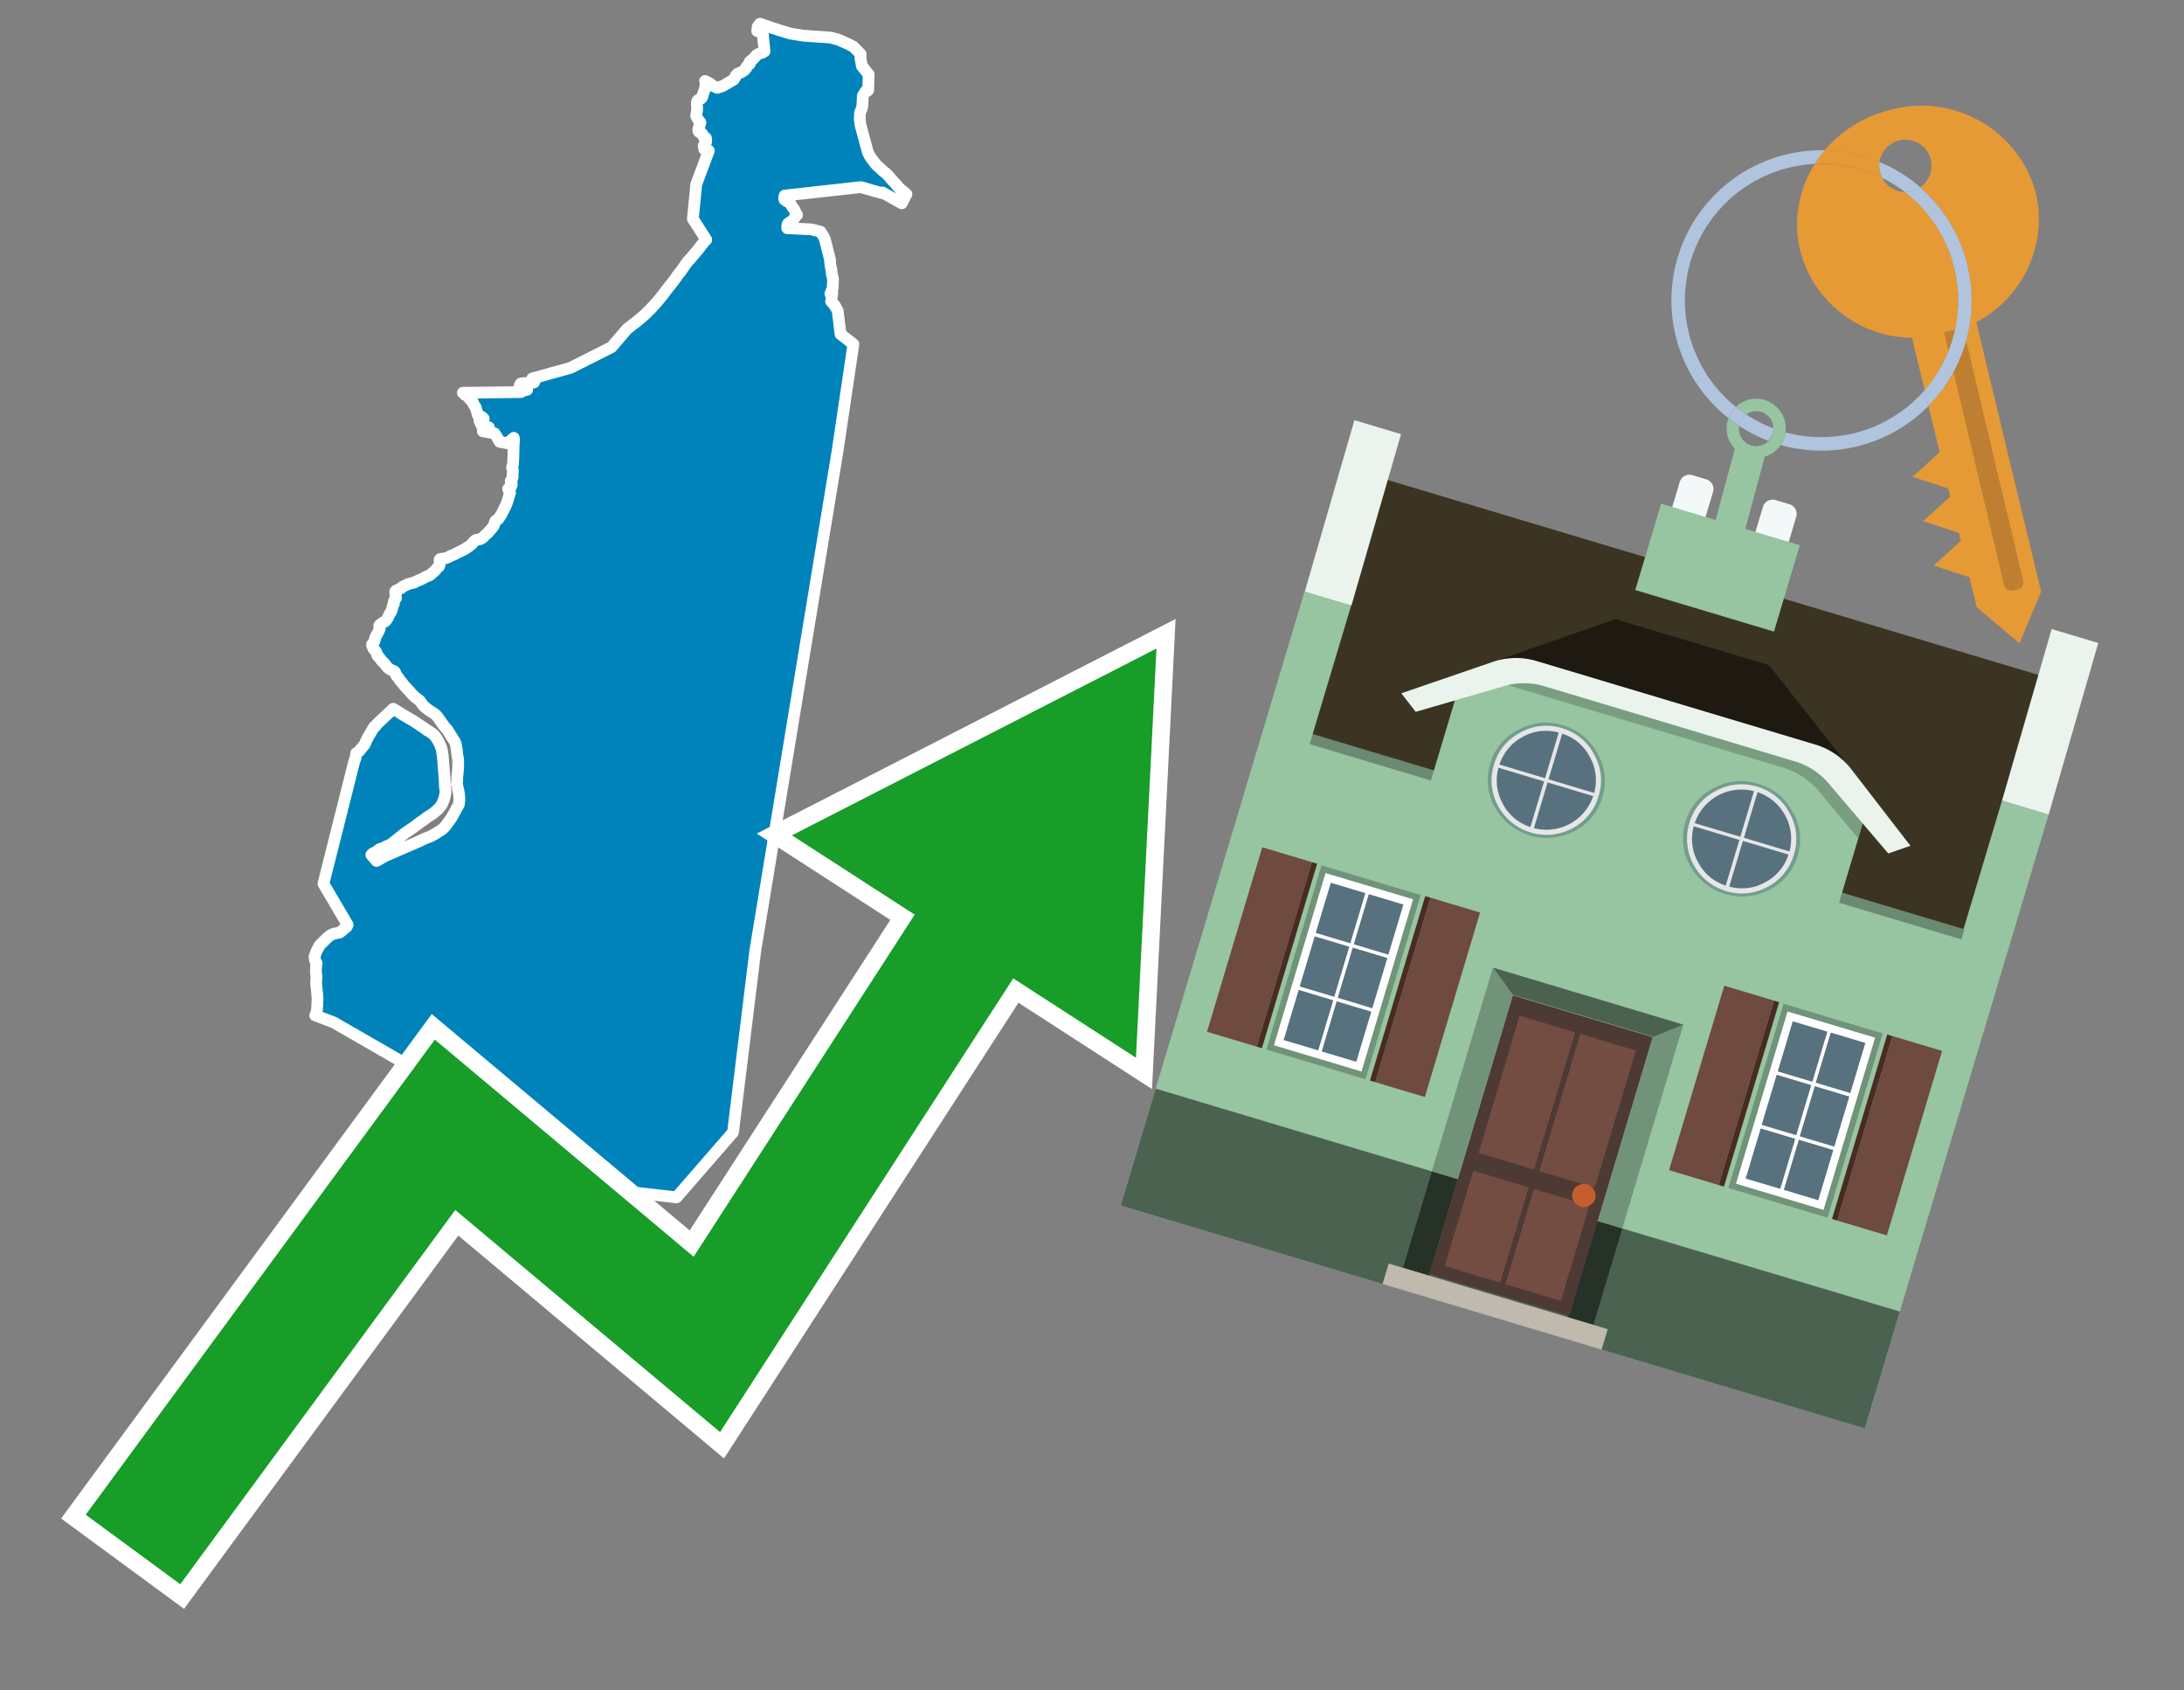 <svg id="Text" xmlns="http://www.w3.org/2000/svg" width="93.05" height="72" viewBox="0 0 93.05 72"><rect x="0" y="0" width="93.05" height="72" fill="#808080" stroke="none"/><polygon points="16.75,30.19 17,30.34 17.14,30.43 17.21,30.47 17.31,30.53 17.38,30.57 17.46,30.62 17.59,30.69 17.65,30.73 17.7,30.76 17.77,30.81 17.86,30.87 18.04,30.99 18.19,31.1 18.25,31.13 18.31,31.17 18.38,31.22 18.43,31.25 18.46,31.28 18.52,31.34 18.56,31.39 18.6,31.45 18.64,31.51 18.67,31.57 18.72,31.66 18.77,31.79 18.79,31.82 18.81,31.88 18.83,31.96 18.84,32.05 18.85,32.11 18.86,32.16 18.89,32.52 18.91,32.8 18.92,32.84 18.92,32.9 18.93,32.97 18.93,33.03 18.94,33.14 18.94,33.19 18.95,33.31 18.95,33.37 18.96,33.55 18.97,33.6 18.98,33.65 18.98,33.68 18.98,33.76 18.97,33.81 18.96,33.88 18.94,33.97 18.91,34.06 18.88,34.13 18.85,34.21 18.8,34.3 18.76,34.35 18.72,34.4 18.68,34.45 18.62,34.5 18.57,34.55 18.51,34.6 18.41,34.68 18.34,34.72 18.2,34.81 18.07,34.91 17.88,35.04 17.83,35.08 17.66,35.21 17.38,35.4 17.32,35.44 17.28,35.47 17.2,35.53 17.11,35.6 16.96,35.72 16.87,35.79 16.8,35.85 16.75,35.89 16.68,35.94 16.6,35.99 16.53,36.02 16.45,36.05 16.38,36.09 16.29,36.13 16.17,36.17 16.1,36.22 16.06,36.26 15.99,36.3 15.92,36.33 15.86,36.37 15.82,36.41 16.04,36.67 16.14,36.62 16.19,36.59 16.25,36.55 16.36,36.49 16.44,36.45 17.89,35.82 18.01,35.76 18.17,35.69 18.28,35.65 18.45,35.57 18.57,35.5 18.82,35.34 18.88,35.29 18.91,35.26 19,35.16 19.02,35.13 19.16,34.94 19.23,34.84 19.34,34.65 19.55,34.26 19.56,34.17 19.57,34.09 19.57,34 19.56,33.84 19.54,33.72 19.48,33.47 19.46,33.41 19.48,33.26 19.48,33.11 19.49,33 19.5,32.93 19.52,32.67 19.52,32.59 19.52,32.45 19.52,32.35 19.51,32.28 19.49,32.22 19.46,31.92 19.44,31.85 19.43,31.75 19.42,31.72 19.4,31.63 19.05,31.07 19,31.02 18.9,30.9 18.62,30.5 18.51,30.4 18.3,30.27 18.13,30.14 18.09,30.11 18.06,30.08 18,30.01 17.96,29.95 17.9,29.86 17.86,29.83 17.83,29.8 17.75,29.74 17.69,29.7 17.61,29.62 17.56,29.57 17.5,29.51 17.48,29.48 17.44,29.43 17.37,29.36 17.33,29.32 17.3,29.28 17.23,29.21 17.18,29.15 17.14,29.09 17.07,29.01 17.03,28.97 17,28.91 16.98,28.88 16.95,28.84 16.89,28.78 16.88,28.75 16.86,28.72 16.85,28.67 16.84,28.64 16.81,28.6 16.75,28.57 16.68,28.54 16.6,28.5 16.55,28.46 16.51,28.43 16.49,28.4 16.44,28.34 16.42,28.31 16.37,28.25 16.32,28.2 16.27,28.15 16.24,28.12 16.2,28.06 16.17,28.02 16.12,27.97 16.08,27.92 16.07,27.88 16.05,27.82 16.03,27.78 16,27.73 15.91,27.63 15.89,27.56 15.87,27.53 15.85,27.49 15.85,27.45 15.91,27.39 15.95,27.31 15.97,27.26 15.97,27.21 15.99,27.16 16.03,27.08 16.05,27.04 16.08,26.99 16.1,26.95 16.13,26.88 16.15,26.85 16.17,26.8 16.18,26.76 16.18,26.72 16.16,26.68 16.16,26.64 16.19,26.61 16.25,26.57 16.3,26.53 16.38,26.48 16.43,26.45 16.47,26.4 16.49,26.37 16.53,26.31 16.57,26.21 16.6,26.15 16.63,26.11 16.65,26.08 16.68,26.02 16.7,25.95 16.72,25.88 16.73,25.82 16.75,25.77 16.78,25.72 16.78,25.67 16.78,25.62 16.8,25.57 16.83,25.53 16.87,25.48 16.86,25.41 16.86,25.34 16.84,25.26 16.84,25.19 16.88,25.15 16.97,25.12 17.04,25.07 17.11,25.04 17.14,25 17.21,24.96 17.31,24.92 17.38,24.88 17.49,24.85 17.63,24.82 17.74,24.76 17.84,24.72 17.91,24.69 18.05,24.62 18.18,24.55 18.3,24.51 18.36,24.46 18.44,24.39 18.54,24.3 18.63,24.19 18.66,24.16 18.71,24.12 18.73,24.06 18.74,23.98 18.73,23.91 18.73,23.87 18.73,23.84 18.76,23.81 18.97,23.78 19.09,23.74 19.16,23.7 19.24,23.66 19.37,23.61 19.42,23.58 19.52,23.53 19.64,23.47 19.72,23.43 19.82,23.38 19.89,23.33 19.97,23.28 20.02,23.24 20.06,23.21 20.11,23.17 20.14,23.13 20.16,23.1 20.19,23.07 20.23,23.03 20.27,23 20.44,22.97 20.53,22.93 20.57,22.9 20.65,22.82 20.71,22.76 20.77,22.71 20.82,22.66 20.86,22.61 20.92,22.54 20.99,22.46 21.02,22.42 21.05,22.36 21.06,22.33 21.07,22.28 21.09,22.23 21.11,22.19 21.17,22.15 21.24,22.1 21.29,22.02 21.34,21.94 21.38,21.88 21.41,21.81 21.44,21.76 21.49,21.65 21.51,21.62 21.55,21.53 21.59,21.44 21.61,21.38 21.64,21.28 21.67,21.19 21.71,21.05 21.73,20.99 21.72,20.95 21.7,20.92 21.67,20.88 21.66,20.85 21.65,20.82 21.68,20.79 21.73,20.76 21.78,20.72 21.8,20.66 21.8,20.59 21.78,20.54 21.76,20.51 21.76,20.48 21.8,20.42 21.83,20.37 21.84,20.33 21.84,20.22 21.85,20.07 21.85,20.01 21.84,19.98 21.82,19.94 21.82,19.88 21.85,19.81 21.86,19.73 21.86,19.65 21.87,19.52 21.88,19.15 21.88,18.99 21.89,18.91 21.89,18.85 21.9,18.78 21.9,18.72 21.9,18.69 21.89,18.65 21.62,18.88 21.29,18.82 21.15,18.58 21.12,18.53 21.09,18.5 21.07,18.46 20.85,18.42 20.57,18.37 20.61,18.32 20.64,18.29 20.7,18.26 20.8,18.23 20.83,18.2 20.53,18.15 20.53,18.12 20.54,18.09 20.49,18.05 20.47,18.02 20.45,17.97 20.43,17.93 20.43,17.9 20.46,17.87 20.61,17.83 20.57,17.8 20.55,17.77 20.35,17.67 20.33,17.56 20.32,17.52 20.3,17.47 20.28,17.41 20.27,17.36 20.25,17.32 20.19,17.25 20.17,17.21 20.16,17.16 20.14,17.12 20.09,17.08 20.03,17.01 19.98,16.96 19.97,16.93 19.96,16.9 19.92,16.86 19.81,16.82 19.76,16.76 19.72,16.73 22.2,16.7 22.23,16.66 22.46,16.6 22.42,16.57 22.14,16.51 22.13,16.47 22.14,16.42 22.17,16.36 22.2,16.33 22.75,16.29 22.77,16.25 22.77,16.21 22.72,16.15 22.68,16.12 24.3,15.67 26.05,14.79 26.72,14.01 26.77,13.97 26.85,13.91 26.96,13.82 27.1,13.72 27.24,13.6 27.28,13.57 27.34,13.52 27.53,13.35 27.72,13.16 27.91,12.95 27.94,12.92 28.15,12.67 28.23,12.57 28.32,12.45 28.37,12.38 28.54,12.17 28.61,12.08 28.69,11.98 28.8,11.83 28.85,11.75 28.95,11.62 29.02,11.54 29.12,11.39 29.22,11.25 29.24,11.22 29.29,11.15 29.33,11.11 29.44,10.99 29.52,10.89 29.6,10.8 29.64,10.75 29.7,10.68 29.79,10.57 29.88,10.45 29.95,10.36 29.99,10.31 30.02,10.28 30.05,10.24 30.09,10.21 29.52,9.32 29.65,8 29.66,7.86 30.2,6.42 30.04,6.39 30,6.35 30,6.32 29.99,6.29 29.99,6.24 29.98,6.21 30,6.17 30.03,6.13 30.06,6.1 30.08,6.06 30.08,6.03 30.08,5.98 30.09,5.94 30.08,5.9 30.07,5.87 29.98,5.84 29.96,5.79 29.93,5.73 29.92,5.7 29.88,5.67 29.81,5.64 29.77,5.61 29.76,5.58 29.75,5.55 29.75,5.51 29.76,5.48 29.78,5.42 29.83,5.27 29.84,5.24 29.84,5.21 29.75,5.11 29.67,4.96 29.66,4.93 29.67,4.85 29.7,4.7 29.7,4.67 29.7,4.6 29.69,4.47 29.69,4.44 29.69,4.38 29.7,4.33 29.71,4.3 29.73,4.27 29.78,4.24 29.85,4.21 29.89,4.18 29.91,4.14 29.93,4.11 29.94,4.04 29.96,3.99 29.98,3.93 30.03,3.8 30.04,3.77 30.05,3.71 30.06,3.6 30.06,3.54 30.06,3.49 30.04,3.45 30.27,3.57 30.32,3.63 30.56,3.74 30.8,3.66 31.26,3.39 31.28,3.36 31.31,3.31 31.34,3.25 31.35,3.22 31.43,3.14 31.53,3.1 31.6,3.07 31.64,3.04 31.73,2.98 31.75,2.95 31.79,2.91 31.79,2.87 31.81,2.84 31.87,2.78 31.92,2.74 31.95,2.71 31.93,2.65 31.95,2.62 31.99,2.59 32.02,2.56 32.07,2.53 32.09,2.5 32.16,2.44 32.18,2.41 32.2,2.38 32.23,2.35 32.35,2.28 32.47,2.25 32.57,2.19 32.57,2.15 32.55,1.94 32.54,1.84 32.53,1.81 32.52,1.65 32.51,1.56 32.51,1.49 32.5,1.35 32.45,1.38 32.26,1.32 32.28,1.14 32.3,1.11 32.36,1.04 32.38,1.01 32.55,1.07 32.93,1.2 33.06,1.24 33.18,1.28 33.64,1.42 33.79,1.45 34.23,1.52 35.38,1.6 35.69,1.68 35.79,1.72 35.88,1.76 36.17,1.89 36.36,1.99 36.41,2.04 36.46,2.09 36.67,2.31 36.66,2.47 36.72,2.81 36.88,3.01 37.01,3.17 36.99,3.84 36.96,3.87 36.87,3.9 36.76,4.08 36.74,4.54 36.71,4.63 36.64,4.81 36.63,5.07 36.64,5.16 36.66,5.32 36.98,6.5 37.03,6.59 37.06,6.65 37.09,6.7 37.12,6.74 37.17,6.81 37.23,6.89 37.28,6.95 37.32,7 37.37,7.05 37.42,7.1 37.5,7.17 37.55,7.22 37.64,7.3 37.69,7.34 37.75,7.38 37.85,7.49 37.88,7.52 37.97,7.63 38.1,7.77 38.21,7.89 38.24,7.93 38.34,8.04 38.38,8.07 38.49,8.16 38.62,8.27 38.42,8.66 37.6,8.2 37.59,8.23 37.2,8.12 36.68,7.97 33.43,8.33 33.42,8.36 33.41,8.42 33.41,8.46 33.42,8.5 33.46,8.53 33.53,8.58 33.63,8.63 33.68,8.69 33.79,8.86 33.83,8.91 33.86,8.96 33.9,9.07 33.92,9.11 33.96,9.15 33.89,9.21 33.8,9.37 33.75,9.4 33.71,9.43 33.59,9.51 33.56,9.54 33.54,9.63 33.54,9.68 33.54,9.72 34.57,9.77 34.96,9.87 35.04,10 35.08,10.06 35.14,10.18 35.36,11.05 35.38,11.3 35.42,11.48 35.44,11.68 35.47,11.79 35.49,11.89 35.49,11.95 35.49,12.03 35.48,12.13 35.48,12.27 35.46,12.31 35.38,12.51 35.39,12.54 35.46,12.48 35.41,12.84 35.57,13.01 35.57,13.04 35.6,13.07 35.63,13.13 35.67,13.2 35.69,13.24 35.69,13.27 35.7,13.31 35.72,13.48 35.81,14.23 36.36,14.66 35.68,19.24 32.18,40.49 31.23,48.23 29.1,50.68 28.82,51 23.06,50.34 19.55,46.62 14.22,43.55 13.88,43.42 13.43,43.25 13.46,43.18 13.48,43.13 13.49,43.09 13.5,43.03 13.51,42.96 13.51,42.89 13.52,42.82 13.52,42.77 13.52,42.67 13.53,42.61 13.53,42.55 13.53,42.5 13.52,42.45 13.52,42.36 13.51,42.31 13.5,42.18 13.49,42.12 13.48,41.99 13.47,41.94 13.47,41.88 13.47,41.75 13.48,41.72 13.48,41.66 13.48,41.59 13.48,41.53 13.46,41.46 13.46,41.41 13.46,41.32 13.46,41.27 13.47,41.19 13.47,41.14 13.47,41.07 13.49,41.03 13.48,41 13.45,40.97 13.44,40.94 13.42,40.89 13.41,40.82 13.4,40.79 13.4,40.75 13.43,40.68 13.44,40.63 13.47,40.55 13.51,40.46 13.54,40.42 13.56,40.38 13.57,40.34 13.59,40.31 13.61,40.28 13.65,40.23 13.71,40.17 13.75,40.13 13.8,40.09 13.82,40.06 13.87,40.02 13.92,39.96 13.97,39.92 14.06,39.85 14.15,39.8 14.23,39.77 14.47,39.72 14.51,39.69 14.55,39.66 14.6,39.62 14.65,39.57 14.69,39.54 14.77,39.48 14.81,39.39 13.78,37.64 15.1,32.4 15.14,32.32 15.18,32.08 15.28,32.02 15.55,31.69 15.58,31.6 15.67,31.42 15.94,30.96 16,30.93 16.06,30.84 " fill="#0083ba" stroke="#fff" stroke-linejoin="round" stroke-width="0.5"/><polygon points="49.272 27.624 33.741 35.58 38.97 38.959 29.553 53.529 18.525 44.281 3.652 64.518 7.681 67.479 19.396 51.538 30.678 60.999 43.169 41.673 48.398 45.053 49.272 27.624" fill="none" stroke="#fff" stroke-miterlimit="10" stroke-width="1.5"/><polygon points="49.272 27.624 33.741 35.58 38.97 38.959 29.553 53.529 18.525 44.281 3.652 64.518 7.681 67.479 19.396 51.538 30.678 60.999 43.169 41.673 48.398 45.053 49.272 27.624" fill="#179d28"/><path d="M80.19,7.577a1.16,1.16,0,0,1-.094-.251,1.114,1.114,0,0,1-.018-.429A6.367,6.367,0,0,0,77.743,6.4a5.269,5.269,0,0,0-.423.577c.1,0,.192-.007.288-.007A5.794,5.794,0,0,1,80.19,7.577Z" fill="#e69a35"/><path d="M77.608,6.4A6.394,6.394,0,0,0,73.64,17.81a1.26,1.26,0,0,1,.317-.48A5.821,5.821,0,0,1,77.32,6.981a5.269,5.269,0,0,1,.423-.577Z" fill="#b0c4de"/><path d="M84.2,13.72a4.962,4.962,0,0,0,2.545-5.48,5.047,5.047,0,0,0-6.179-3.566A5.322,5.322,0,0,0,77.743,6.4a6.367,6.367,0,0,1,2.335.493,1.114,1.114,0,1,1,1.736,1.084,6.392,6.392,0,0,1,.347,9.3l.479,1.985-.438.4-.716.648.92.3.6.2.082.341-.438.4-.716.648.92.3.605.2.082.341-.438.4-.716.649.92.3.605.2.307,1.274,1.821,1.534.921-2.2Z" fill="#e69a35"/><path d="M81.154,8.179a1.115,1.115,0,0,1-.964-.6,5.794,5.794,0,0,0-2.582-.6c-.1,0-.192,0-.288.007a4.783,4.783,0,0,0-.625,3.685,4.962,4.962,0,0,0,4.765,3.715L82,16.617a5.82,5.82,0,0,0-.846-8.438Z" fill="#e69a35"/><path d="M74.1,18.142a6.386,6.386,0,0,0,1.232.63.73.73,0,0,0,.224-.527h0a5.783,5.783,0,0,1-1.159-.593A.733.733,0,0,0,74.1,18.142Z" fill="#b0c4de"/><path d="M74.4,17.652q-.228-.152-.44-.322a1.26,1.26,0,0,0-.317.48c.148.117.3.228.46.332A.733.733,0,0,1,74.4,17.652Z" fill="#b0c4de"/><path d="M74.824,16.984a1.257,1.257,0,0,0-.867.346c.141.114.288.222.44.322a.731.731,0,0,1,1.159.593h0a.732.732,0,1,1-1.463,0,.7.7,0,0,1,.007-.1c-.158-.1-.312-.215-.46-.332a1.258,1.258,0,0,0,.273,1.3l-.979,3.635,1.275.341.98-3.639a1.266,1.266,0,0,0,.681-.5,1.249,1.249,0,0,0,.2-.538,1.328,1.328,0,0,0,.012-.168A1.262,1.262,0,0,0,74.824,16.984Z" fill="#97c4a1"/><path d="M85.974,25.1l-.226.053a.3.3,0,0,1-.362-.223l-2.56-10.777.81-.193L86.2,24.736A.3.3,0,0,1,85.974,25.1Z" fill="#bf7f32"/><path d="M80.1,7.326a1.16,1.16,0,0,0,.094.251,5.833,5.833,0,0,1,.964.6,1.137,1.137,0,0,0,.287-.031,1.108,1.108,0,0,0,.373-.167A6.371,6.371,0,0,0,80.078,6.9,1.114,1.114,0,0,0,80.1,7.326Z" fill="#b0c4de"/><path d="M77.608,18.618a5.836,5.836,0,0,1-1.534-.2,1.24,1.24,0,0,1-.2.537,6.4,6.4,0,0,0,6.291-1.666L82,16.617A5.807,5.807,0,0,1,77.608,18.618Z" fill="#b0c4de"/><path d="M81.814,7.981a1.108,1.108,0,0,1-.373.167,1.137,1.137,0,0,1-.287.031A5.82,5.82,0,0,1,82,16.617l.161.667a6.392,6.392,0,0,0-.347-9.3Z" fill="#b0c4de"/><polygon points="83.79 39.753 55.78 31.364 58.988 20.404 86.964 28.783 83.79 39.753 83.79 39.753" fill="#3c3422" fill-rule="evenodd"/><polygon points="81.705 53.32 87.284 34.692 85.297 34.097 83.656 39.575 55.926 31.269 57.567 25.791 55.579 25.196 47.746 51.348 79.451 60.844 81.705 53.32" fill="#97c4a1" fill-rule="evenodd"/><rect x="69.522" y="21.148" width="0.444" height="28.983" transform="translate(15.592 92.226) rotate(-73.326)" opacity="0.3"/><polygon points="87.284 34.692 85.297 34.097 87.411 26.793 89.398 27.388 87.284 34.692 87.284 34.692" fill="#eaf3ec" fill-rule="evenodd"/><polygon points="57.578 25.794 55.591 25.199 57.705 17.896 59.692 18.491 57.578 25.794 57.578 25.794" fill="#eaf3ec" fill-rule="evenodd"/><polygon points="79.451 60.844 80.943 55.865 49.238 46.369 47.747 51.348 79.451 60.844 79.451 60.844" fill="#4c6251" fill-rule="evenodd"/><path d="M71.566,20.528l-.522,1.743,1.418.425.523-1.744a.432.432,0,0,0-.289-.536l-.593-.177A.431.431,0,0,0,71.566,20.528Z" fill="#f3f9f8" fill-rule="evenodd"/><path d="M75.111,21.589l-.522,1.743,1.418.425.522-1.743a.43.43,0,0,0-.289-.536l-.593-.178A.43.43,0,0,0,75.111,21.589Z" fill="#f3f9f8" fill-rule="evenodd"/><polygon points="75.368 28.329 68.829 26.37 63.807 28.121 78.733 32.591 75.368 28.329" fill="#1e1a11"/><polygon points="78.248 32.422 64.442 28.287 62.236 28.998 60.064 36.247 77.453 41.455 79.651 34.116 78.248 32.422" fill="#97c4a1"/><path d="M77.74,32.516S65.088,28.725,65,28.7l-.938.43,11.892,3.562a3.175,3.175,0,0,1,1.532,1l1.685,2.02.327-1.09Z" fill-rule="evenodd" opacity="0.2"/><path d="M77.35,31.716,65.458,28.154a3.041,3.041,0,0,0-1.854.037l-3.9,1.339.611.79,3.626-1.054a3.045,3.045,0,0,1,1.855-.037l10.673,3.2A3.028,3.028,0,0,1,78,33.477l2.45,2.874.945-.325-2.518-3.26A3.036,3.036,0,0,0,77.35,31.716Z" fill="#eaf3ec"/><polygon points="76.683 23.223 70.773 21.453 69.671 25.132 75.581 26.902 76.683 23.223 76.683 23.223" fill="#97c4a1" fill-rule="evenodd"/><g id="Symbol_9_0_Layer2_0_MEMBER_8_MEMBER_21_MEMBER_0_FILL" data-name="Symbol 9 0 Layer2 0 MEMBER 8 MEMBER 21 MEMBER 0 FILL"><path d="M66.584,30.892a2.39,2.39,0,0,0-1.891.189,2.317,2.317,0,0,0-1.2,1.448A2.345,2.345,0,0,0,63.7,34.4a2.528,2.528,0,0,0,3.367,1.008,2.339,2.339,0,0,0,1.2-1.447,2.313,2.313,0,0,0-.208-1.87A2.394,2.394,0,0,0,66.584,30.892Z" fill="#729d8c"/></g><g id="Symbol_9_0_Layer2_0_MEMBER_8_MEMBER_21_MEMBER_1_FILL" data-name="Symbol 9 0 Layer2 0 MEMBER 8 MEMBER 21 MEMBER 1 FILL"><path d="M66.547,31.016a2.241,2.241,0,0,0-1.769.185,2.213,2.213,0,0,0-1.127,1.376,2.239,2.239,0,0,0,.185,1.768,2.341,2.341,0,0,0,3.145.942,2.234,2.234,0,0,0,1.126-1.376,2.207,2.207,0,0,0-.185-1.768A2.237,2.237,0,0,0,66.547,31.016Z" fill="#e6e6e6"/></g><g id="Symbol_9_0_Layer2_0_MEMBER_8_MEMBER_21_MEMBER_2_MEMBER_0_FILL" data-name="Symbol 9 0 Layer2 0 MEMBER 8 MEMBER 21 MEMBER 2 MEMBER 0 FILL"><path d="M65.787,33.284,63.843,32.7a2.036,2.036,0,0,0,.186,1.539,2.015,2.015,0,0,0,1.175.986Z" fill="#58717f"/></g><g id="Symbol_9_0_Layer2_0_MEMBER_8_MEMBER_21_MEMBER_2_MEMBER_1_FILL" data-name="Symbol 9 0 Layer2 0 MEMBER 8 MEMBER 21 MEMBER 2 MEMBER 1 FILL"><path d="M65.827,33.148l.582-1.944a2.01,2.01,0,0,0-1.523.178,2.037,2.037,0,0,0-1,1.183Z" fill="#58717f"/></g><g id="Symbol_9_0_Layer2_0_MEMBER_8_MEMBER_21_MEMBER_2_MEMBER_2_FILL" data-name="Symbol 9 0 Layer2 0 MEMBER 8 MEMBER 21 MEMBER 2 MEMBER 2 FILL"><path d="M67.878,33.91l-1.943-.582-.582,1.944a2.1,2.1,0,0,0,2.525-1.362Z" fill="#58717f"/></g><g id="Symbol_9_0_Layer2_0_MEMBER_8_MEMBER_21_MEMBER_2_MEMBER_3_FILL" data-name="Symbol 9 0 Layer2 0 MEMBER 8 MEMBER 21 MEMBER 2 MEMBER 3 FILL"><path d="M66.558,31.249l-.582,1.943,1.943.582a2.031,2.031,0,0,0-.186-1.539A2.009,2.009,0,0,0,66.558,31.249Z" fill="#58717f"/></g><g id="Symbol_9_0_Layer2_0_MEMBER_8_MEMBER_21_MEMBER_0_FILL-2" data-name="Symbol 9 0 Layer2 0 MEMBER 8 MEMBER 21 MEMBER 0 FILL"><path d="M74.9,33.384a2.4,2.4,0,0,0-1.891.189,2.316,2.316,0,0,0-1.2,1.448,2.341,2.341,0,0,0,.209,1.87A2.527,2.527,0,0,0,75.387,37.9a2.345,2.345,0,0,0,1.2-1.447,2.314,2.314,0,0,0-.209-1.87A2.389,2.389,0,0,0,74.9,33.384Z" fill="#729d8c"/></g><g id="Symbol_9_0_Layer2_0_MEMBER_8_MEMBER_21_MEMBER_1_FILL-2" data-name="Symbol 9 0 Layer2 0 MEMBER 8 MEMBER 21 MEMBER 1 FILL"><path d="M74.867,33.508a2.239,2.239,0,0,0-1.768.185,2.21,2.21,0,0,0-1.127,1.376,2.316,2.316,0,0,0,1.564,2.883,2.261,2.261,0,0,0,1.765-.173A2.237,2.237,0,0,0,76.428,36.4a2.209,2.209,0,0,0-.185-1.769A2.239,2.239,0,0,0,74.867,33.508Z" fill="#e6e6e6"/></g><g id="Symbol_9_0_Layer2_0_MEMBER_8_MEMBER_21_MEMBER_2_MEMBER_0_FILL-2" data-name="Symbol 9 0 Layer2 0 MEMBER 8 MEMBER 21 MEMBER 2 MEMBER 0 FILL"><path d="M74.107,35.776l-1.943-.582a2.031,2.031,0,0,0,.186,1.539,2.009,2.009,0,0,0,1.175.986Z" fill="#58717f"/></g><g id="Symbol_9_0_Layer2_0_MEMBER_8_MEMBER_21_MEMBER_2_MEMBER_1_FILL-2" data-name="Symbol 9 0 Layer2 0 MEMBER 8 MEMBER 21 MEMBER 2 MEMBER 1 FILL"><path d="M74.148,35.64,74.73,33.7a2.1,2.1,0,0,0-2.525,1.362Z" fill="#58717f"/></g><g id="Symbol_9_0_Layer2_0_MEMBER_8_MEMBER_21_MEMBER_2_MEMBER_2_FILL-2" data-name="Symbol 9 0 Layer2 0 MEMBER 8 MEMBER 21 MEMBER 2 MEMBER 2 FILL"><path d="M76.2,36.4l-1.943-.582-.582,1.944a2.015,2.015,0,0,0,1.523-.178A2.036,2.036,0,0,0,76.2,36.4Z" fill="#58717f"/></g><g id="Symbol_9_0_Layer2_0_MEMBER_8_MEMBER_21_MEMBER_2_MEMBER_3_FILL-2" data-name="Symbol 9 0 Layer2 0 MEMBER 8 MEMBER 21 MEMBER 2 MEMBER 3 FILL"><path d="M74.879,33.741,74.3,35.684l1.943.582a2.1,2.1,0,0,0-1.361-2.525Z" fill="#58717f"/></g><polygon points="51.426 43.946 53.542 44.58 55.896 36.723 53.78 36.089 51.426 43.946 51.426 43.946" fill="#6e4a3f" fill-rule="evenodd"/><polygon points="53.542 44.58 53.764 44.647 56.117 36.789 55.896 36.723 53.542 44.58 53.542 44.58" fill="#482b22" fill-rule="evenodd"/><polygon points="60.706 46.726 58.59 46.092 60.943 38.235 63.059 38.868 60.706 46.726 60.706 46.726" fill="#6e4a3f" fill-rule="evenodd"/><polygon points="58.59 46.092 58.368 46.026 60.722 38.168 60.943 38.235 58.59 46.092 58.59 46.092" fill="#482b22" fill-rule="evenodd"/><rect x="53.146" y="39.209" width="8.19" height="4.408" transform="translate(1.145 84.365) rotate(-73.326)" fill="#719379"/><polygon points="60.205 38.304 56.474 37.187 54.277 44.522 58.008 45.639 60.205 38.304 60.205 38.304" fill="#fff" fill-rule="evenodd"/><path d="M59.792,38.527l-.64,2.136-1.474-.442.639-2.135,1.475.441Zm-1.621-.485-.64,2.136-1.474-.442L56.7,37.6l1.474.442Zm-2.158,1.84,1.475.441-.64,2.136-1.474-.441.639-2.136Zm-.683,2.282,1.474.441-.639,2.136L54.69,44.3l.64-2.135Zm.981,2.621.639-2.136,1.475.442-.64,2.135-1.474-.441Zm2.158-1.84L56.994,42.5l.64-2.136,1.474.442-.639,2.136Z" fill="#58717f" fill-rule="evenodd"/><polygon points="80.39 52.621 78.274 51.988 80.628 44.13 82.743 44.764 80.39 52.621 80.39 52.621" fill="#6e4a3f" fill-rule="evenodd"/><polygon points="78.274 51.988 78.053 51.921 80.406 44.064 80.628 44.13 78.274 51.988 78.274 51.988" fill="#482b22" fill-rule="evenodd"/><polygon points="71.111 49.842 73.227 50.476 75.58 42.619 73.464 41.985 71.111 49.842 71.111 49.842" fill="#6e4a3f" fill-rule="evenodd"/><polygon points="73.227 50.476 73.448 50.542 75.802 42.685 75.58 42.619 73.227 50.476 73.227 50.476" fill="#482b22" fill-rule="evenodd"/><rect x="72.83" y="45.105" width="8.19" height="4.408" transform="translate(9.534 107.426) rotate(-73.326)" fill="#719379"/><polygon points="76.159 43.083 79.889 44.2 77.692 51.535 73.962 50.418 76.159 43.083 76.159 43.083" fill="#fff" fill-rule="evenodd"/><path d="M76.381,43.5l1.475.442-.64,2.135-1.475-.441.64-2.136ZM78,43.981l1.474.442-.64,2.136-1.474-.442L78,43.981Zm.791,2.724-.64,2.135L76.679,48.4l.64-2.136,1.474.442Zm-.684,2.282-.639,2.135L76,50.68l.64-2.135,1.474.442Zm-2.26,1.65L74.375,50.2l.639-2.135,1.475.441-.64,2.136Zm-.791-2.724.64-2.135,1.474.441-.639,2.136-1.475-.442Z" fill="#58717f" fill-rule="evenodd"/><polygon points="67.888 56.431 69.118 52.323 68.019 51.994 66.789 56.102 67.888 56.431 67.888 56.431" fill="#263128" fill-rule="evenodd"/><polygon points="60.877 54.331 62.108 50.223 61.007 49.894 59.776 54.002 60.877 54.331 60.877 54.331" fill="#263128" fill-rule="evenodd"/><g id="Symbol_9_0_Layer2_0_MEMBER_8_MEMBER_12_MEMBER_0_FILL" data-name="Symbol 9 0 Layer2 0 MEMBER 8 MEMBER 12 MEMBER 0 FILL"><path d="M70.418,44.178l-5.965-1.786L60.9,54.27l5.964,1.786Z" fill="#4e3a34"/></g><g id="Symbol_9_0_Layer2_0_MEMBER_8_MEMBER_12_MEMBER_1_MEMBER_0_FILL" data-name="Symbol 9 0 Layer2 0 MEMBER 8 MEMBER 12 MEMBER 1 MEMBER 0 FILL"><path d="M65.358,49.815l1.75-5.843-2.363-.708L63,49.107Z" fill="#744d42"/></g><g id="Symbol_9_0_Layer2_0_MEMBER_8_MEMBER_12_MEMBER_1_MEMBER_1_FILL" data-name="Symbol 9 0 Layer2 0 MEMBER 8 MEMBER 12 MEMBER 1 MEMBER 1 FILL"><path d="M67.331,44.039l-1.75,5.842,2.364.708,1.75-5.842Z" fill="#744d42"/></g><g id="Symbol_9_0_Layer2_0_MEMBER_8_MEMBER_12_MEMBER_2_MEMBER_0_FILL" data-name="Symbol 9 0 Layer2 0 MEMBER 8 MEMBER 12 MEMBER 2 MEMBER 0 FILL"><path d="M63.915,54.633l1.215-4.058-2.363-.707-1.215,4.057Z" fill="#744d42"/></g><g id="Symbol_9_0_Layer2_0_MEMBER_8_MEMBER_12_MEMBER_2_MEMBER_1_FILL" data-name="Symbol 9 0 Layer2 0 MEMBER 8 MEMBER 12 MEMBER 2 MEMBER 1 FILL"><path d="M66.5,55.407l1.215-4.057-2.363-.708L64.138,54.7Z" fill="#744d42"/></g><g id="Symbol_9_0_Layer2_0_MEMBER_8_MEMBER_13_FILL" data-name="Symbol 9 0 Layer2 0 MEMBER 8 MEMBER 13 FILL"><path d="M67.959,51.058a.439.439,0,0,0-.045-.367.487.487,0,0,0-.669-.2.445.445,0,0,0-.239.282.457.457,0,0,0,.041.378.481.481,0,0,0,.293.242.459.459,0,0,0,.377-.042A.453.453,0,0,0,67.959,51.058Z" fill="#c35e2d"/></g><g id="Symbol_9_0_Layer2_0_MEMBER_8_MEMBER_14_FILL" data-name="Symbol 9 0 Layer2 0 MEMBER 8 MEMBER 14 FILL"><path d="M64.557,42.047l-.951-.833-2.6,8.68,1.1.329Z" fill="#719379"/></g><g id="Symbol_9_0_Layer2_0_MEMBER_8_MEMBER_15_FILL" data-name="Symbol 9 0 Layer2 0 MEMBER 8 MEMBER 15 FILL"><path d="M71.718,43.643l-1.2.19L68.072,52.01l1.046.313Z" fill="#719379"/></g><g id="Symbol_9_0_Layer2_0_MEMBER_8_MEMBER_16_FILL" data-name="Symbol 9 0 Layer2 0 MEMBER 8 MEMBER 16 FILL"><path d="M63.627,41.22l.836,1.156,5.961,1.786,1.294-.519Z" fill="#4c6251"/></g><polygon points="58.905 54.69 59.166 53.819 68.498 56.614 68.237 57.485 58.905 54.69 58.905 54.69" fill="#c0b9ad" fill-rule="evenodd"/></svg>